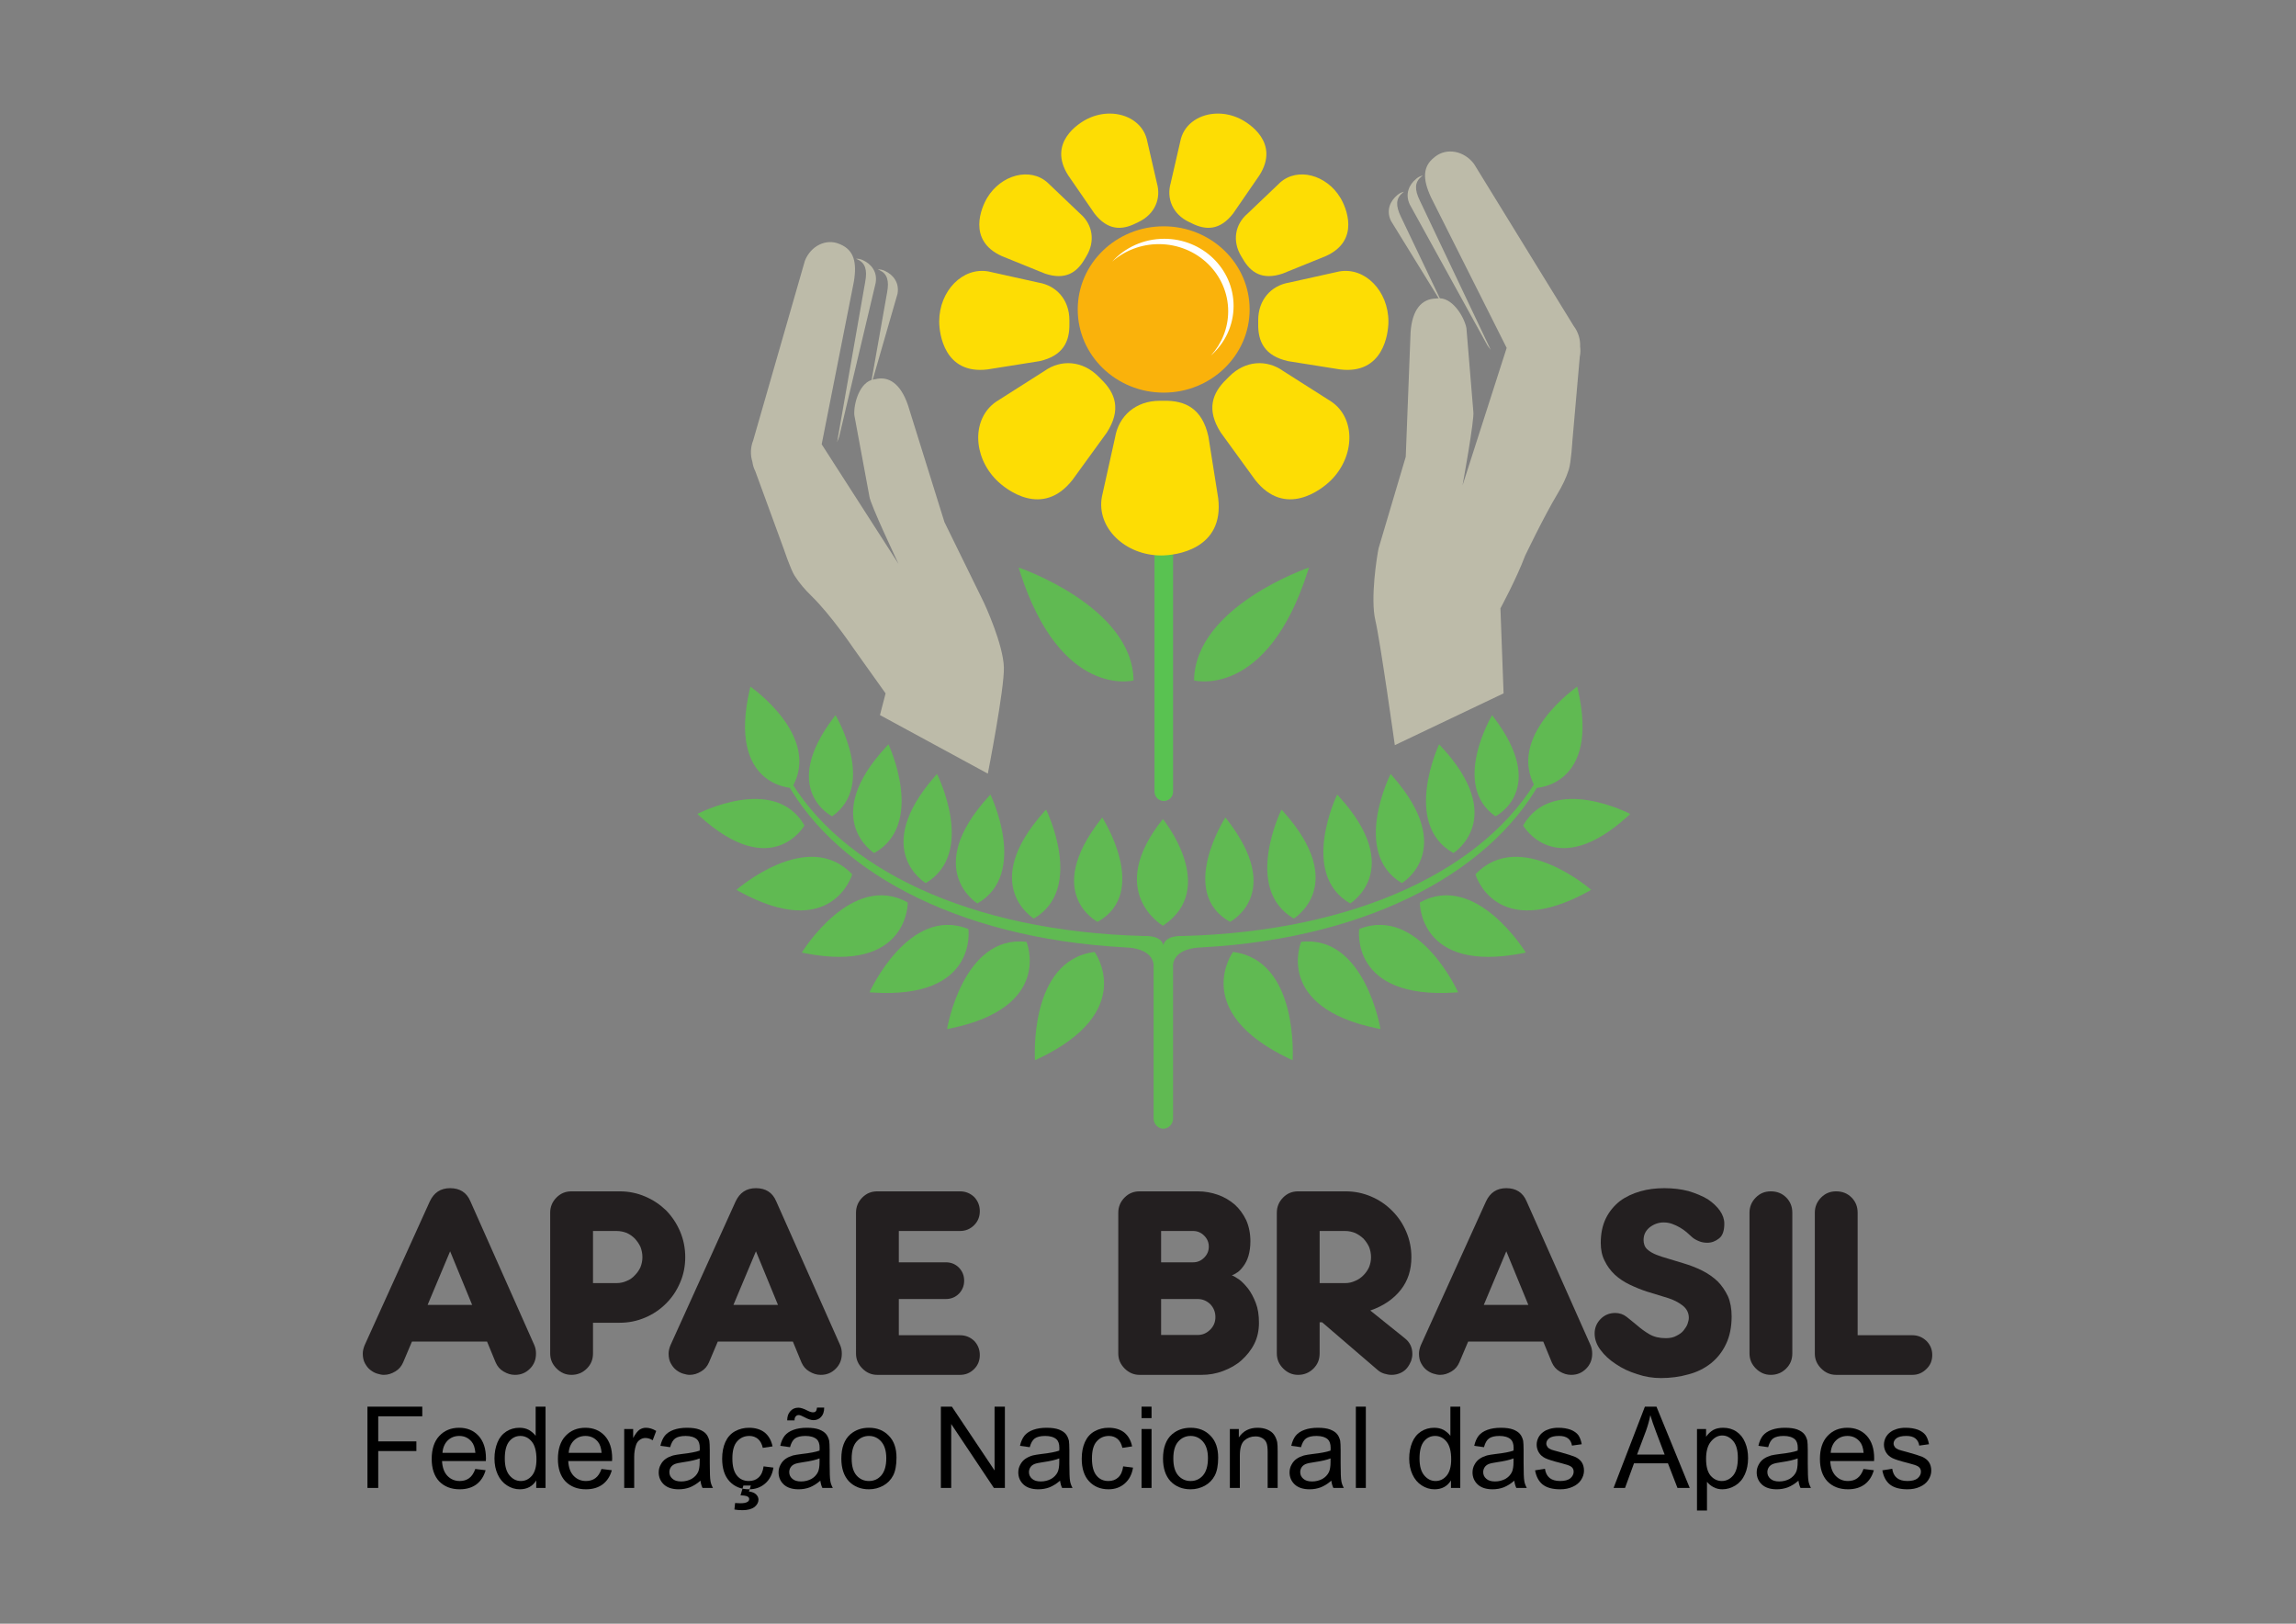<?xml version="1.0" encoding="UTF-8" standalone="no"?>
<!-- Created with Inkscape (http://www.inkscape.org/) -->

<svg
   version="1.1"
   id="svg2"
   width="1122.52"
   height="793.707"
   viewBox="0 0 1122.52 793.707"
   sodipodi:docname="logo-apae-brasil.ai"
   xmlns:inkscape="http://www.inkscape.org/namespaces/inkscape"
   xmlns:sodipodi="http://sodipodi.sourceforge.net/DTD/sodipodi-0.dtd"
   xmlns="http://www.w3.org/2000/svg"
   xmlns:svg="http://www.w3.org/2000/svg">
  <rect x="0" y="0" width="1122.52" height="793.707" fill="#808080" stroke="none"/>
  <defs
     id="defs6">
    <clipPath
       clipPathUnits="userSpaceOnUse"
       id="clipPath16">
      <path
         d="M 0,595.28 H 841.89 V 0 H 0 Z"
         id="path14" />
    </clipPath>
  </defs>
  <sodipodi:namedview
     id="namedview4"
     pagecolor="#ffffff"
     bordercolor="#000000"
     borderopacity="0.25"
     inkscape:showpageshadow="2"
     inkscape:pageopacity="0.0"
     inkscape:pagecheckerboard="0"
     inkscape:deskcolor="#d1d1d1" />
  <g
     id="g8"
     inkscape:groupmode="layer"
     inkscape:label="logo-apae-brasil"
     transform="matrix(1.333,0,0,-1.333,0,793.707)">
    <g
       id="g10">
      <g
         id="g12"
         clip-path="url(#clipPath16)">
        <g
           id="g18"
           transform="translate(368.19,350.79)">
          <path
             d="m 0,0 c -0.273,8.176 -6.634,22.383 -7.922,24.876 l -13.872,28.296 -13.393,42.922 c -2.698,7.856 -7.029,10.716 -11.934,9.496 l -0.435,-0.067 c -5.33,-0.69 -7.587,-8.928 -7.297,-13.074 l 5.524,-29.797 c 0.182,-2.649 10.703,-24.812 10.703,-24.812 l -28.193,43.872 11.79,59.562 c 1.228,7.268 -0.034,11.625 -4.872,13.722 l -0.409,0.169 c -4.843,2.093 -10.502,-0.662 -12.663,-6.141 L -91.951,83.12 c -1.034,-2.625 -1.057,-5.403 -0.288,-7.812 0.162,-1.206 0.511,-2.394 1.082,-3.498 l 10.499,-28.682 c 0,0 2.464,-7.372 3.95,-9.682 1.772,-2.759 3.823,-5.095 6.14,-7.361 7.185,-7 15.41,-19.194 15.41,-19.194 5.242,-7.312 11.775,-16.525 11.775,-16.525 l -2.065,-7.954 39.563,-21.47 c 0,0 6.166,31.446 5.885,39.058"
             style="fill:#bdbba9;fill-opacity:1;fill-rule:evenodd;stroke:none"
             id="path20" />
        </g>
        <g
           id="g22"
           transform="translate(329.18,487.687)">
          <path
             d="M 0,0 C 0.762,4.224 -1.735,7.064 -4.582,8.372 L -4.816,8.485 C -5.603,8.843 -6.438,8.983 -7.244,8.937 -7.11,8.884 -6.969,8.843 -6.833,8.77 L -6.587,8.663 C -3.746,7.355 -3.035,4.788 -3.81,0.557 l -6.003,-33.918 0.724,1.898 z"
             style="fill:#bdbba9;fill-opacity:1;fill-rule:evenodd;stroke:none"
             id="path24" />
        </g>
        <g
           id="g26"
           transform="translate(321.147,491.598)">
          <path
             d="M 0,0 C 0.775,4.225 -1.73,7.079 -4.576,8.379 L -4.81,8.488 c -0.791,0.369 -1.617,0.501 -2.437,0.451 0.145,-0.052 0.283,-0.102 0.422,-0.167 l 0.244,-0.107 c 2.837,-1.31 3.551,-3.876 2.779,-8.101 l -10.324,-58.882 0.733,1.897 z"
             style="fill:#bdbba9;fill-opacity:1;fill-rule:evenodd;stroke:none"
             id="path28" />
        </g>
        <g
           id="g30"
           transform="translate(504.449,367.898)">
          <path
             d="m 0,0 c -1.918,8.077 0.581,23.674 1.174,26.462 l 9.963,33.567 1.764,45.559 c 0.55,8.416 4.081,12.368 9.283,12.47 l 0.448,0.048 c 5.48,0.75 9.928,-6.709 10.754,-10.841 L 35.919,76.623 C 36.436,74 31.959,49.511 31.959,49.511 l 16.192,50.437 -27.713,55.137 c -3.179,6.788 -3.093,11.39 1.144,14.721 l 0.353,0.285 c 4.25,3.331 10.607,2.144 14.223,-2.65 l 36.555,-59.422 c 1.733,-2.293 2.504,-5.004 2.379,-7.563 0.168,-1.229 0.142,-2.481 -0.124,-3.719 l -2.71,-30.88 c 0,0 -0.463,-7.862 -1.315,-10.514 C 69.938,52.169 68.515,49.339 66.83,46.509 61.583,37.745 54.905,23.706 54.905,23.706 51.664,15.132 45.864,4.446 45.864,4.446 L 47.017,-26.727 7.127,-45.723 C 7.127,-45.723 1.775,-7.525 0,0"
             style="fill:#bdbba9;fill-opacity:1;fill-rule:evenodd;stroke:none"
             id="path32" />
        </g>
        <g
           id="g34"
           transform="translate(510.163,514.431)">
          <path
             d="M 0,0 C -1.901,3.932 -0.176,7.389 2.292,9.424 L 2.494,9.588 C 3.169,10.154 3.971,10.514 4.791,10.68 4.665,10.59 4.536,10.514 4.417,10.408 L 4.219,10.238 C 1.748,8.205 1.724,5.497 3.622,1.566 l 15.091,-31.594 -1.236,1.666 z"
             style="fill:#bdbba9;fill-opacity:1;fill-rule:evenodd;stroke:none"
             id="path36" />
        </g>
        <g
           id="g38"
           transform="translate(517.082,520.404)">
          <path
             d="M 0,0 C -1.901,3.93 -0.174,7.377 2.282,9.413 L 2.495,9.587 C 3.18,10.155 3.971,10.501 4.787,10.673 4.672,10.585 4.542,10.501 4.422,10.401 L 4.221,10.23 C 1.739,8.191 1.716,5.486 3.624,1.563 l 26.074,-54.879 -1.225,1.664 z"
             style="fill:#bdbba9;fill-opacity:1;fill-rule:evenodd;stroke:none"
             id="path40" />
        </g>
        <g
           id="g42"
           transform="translate(430.252,305.109)">
          <path
             d="m 0,0 c 0,-1.879 -1.515,-3.406 -3.401,-3.406 -1.885,0 -3.415,1.527 -3.415,3.406 v 125.922 c 0,1.887 1.53,3.419 3.415,3.419 1.886,0 3.401,-1.532 3.401,-3.419 z"
             style="fill:#59c251;fill-opacity:1;fill-rule:evenodd;stroke:none"
             id="path44" />
        </g>
        <g
           id="g46"
           transform="translate(415.754,345.906)">
          <path
             d="m 0,0 c 0,0 -26.725,-6.95 -41.73,40.058 -0.139,0.443 -0.28,0.891 -0.414,1.343 0,0 41.77,-14.171 42.144,-41.401"
             style="fill:#60ba52;fill-opacity:1;fill-rule:evenodd;stroke:none"
             id="path48" />
        </g>
        <g
           id="g50"
           transform="translate(437.939,345.906)">
          <path
             d="m 0,0 c 0,0 26.723,-6.95 41.717,40.058 0.148,0.443 0.286,0.891 0.426,1.343 C 42.143,41.401 0.372,27.23 0,0"
             style="fill:#60ba52;fill-opacity:1;fill-rule:evenodd;stroke:none"
             id="path52" />
        </g>
        <g
           id="g54"
           transform="translate(458.325,481.947)">
          <path
             d="m 0,0 c 0,-16.845 -14.119,-30.499 -31.525,-30.499 -17.413,0 -31.522,13.654 -31.522,30.499 0,16.851 14.109,30.496 31.522,30.496 C -14.119,30.496 0,16.851 0,0"
             style="fill:#fab20b;fill-opacity:1;fill-rule:evenodd;stroke:none"
             id="path56" />
        </g>
        <g
           id="g58"
           transform="translate(427.012,507.868)">
          <path
             d="m 0,0 c -7.611,0 -14.451,-3.24 -19.103,-8.378 4.511,3.982 10.527,6.416 17.113,6.416 14.048,0 25.439,-11.017 25.439,-24.611 0,-6.223 -2.398,-11.904 -6.326,-16.237 5.102,4.504 8.305,10.987 8.305,18.192 C 25.428,-11.017 14.045,0 0,0"
             style="fill:#ffffff;fill-opacity:1;fill-rule:evenodd;stroke:none"
             id="path60" />
        </g>
        <g
           id="g62"
           transform="translate(446.793,412.759)">
          <path
             d="m 0,0 c 2.268,-18.761 -15.495,-21.021 -20.888,-21.021 -13.236,0 -23.843,10.195 -21.765,21.52 l 4.844,21.794 c 1.326,7.865 7.574,13.405 16.349,13.405 h 1.57 c 7.787,0.146 14.031,-2.798 16.301,-13.107 z"
             style="fill:#fddd04;fill-opacity:1;fill-rule:evenodd;stroke:none"
             id="path64" />
        </g>
        <g
           id="g66"
           transform="translate(393.346,419.438)">
          <path
             d="m 0,0 c -10.962,-13.972 -24.268,-3.671 -27.845,-0.087 -8.797,8.799 -9.069,22.624 -0.172,28.755 l 17.701,11.262 c 6.098,4.341 13.949,3.867 19.784,-1.962 l 1.03,-1.034 c 5.28,-5.086 7.465,-11.182 2.12,-19.544 z"
             style="fill:#fddd04;fill-opacity:1;fill-rule:evenodd;stroke:none"
             id="path68" />
        </g>
        <g
           id="g70"
           transform="translate(362.16,459.953)">
          <path
             d="m 0,0 c -15.789,-1.907 -17.69,13.058 -17.69,17.589 0,11.149 8.582,20.084 18.109,18.327 L 18.78,31.838 C 25.396,30.726 30.06,25.453 30.06,18.062 V 16.751 C 30.189,10.19 27.703,4.937 19.026,3.025 Z"
             style="fill:#fddd04;fill-opacity:1;fill-rule:evenodd;stroke:none"
             id="path72" />
        </g>
        <g
           id="g74"
           transform="translate(367.449,501.511)">
          <path
             d="m 0,0 c -12.833,5.761 -7.442,17.964 -5.374,21.395 5.094,8.438 15.669,11.28 22.082,5.604 L 28.751,15.527 c 4.499,-3.869 5.625,-9.981 2.248,-15.583 l -0.595,-0.993 c -2.906,-5.018 -7.182,-7.87 -14.626,-5.348 z"
             style="fill:#fddd04;fill-opacity:1;fill-rule:evenodd;stroke:none"
             id="path76" />
        </g>
        <g
           id="g78"
           transform="translate(391.768,531.146)">
          <path
             d="m 0,0 c -7.542,11.875 3.678,19.096 7.302,20.81 2.613,1.247 5.356,1.83 7.983,1.823 h 0.103 c 6.274,-0.054 11.867,-3.484 13.426,-9.289 l 3.734,-16.21 c 1.629,-5.703 -0.788,-11.432 -6.693,-14.243 l -1.049,-0.5 c -5.182,-2.599 -10.322,-2.62 -15.153,3.585 z"
             style="fill:#fddd04;fill-opacity:1;fill-rule:evenodd;stroke:none"
             id="path80" />
        </g>
        <g
           id="g82"
           transform="translate(460.351,419.438)">
          <path
             d="m 0,0 c 10.952,-13.972 24.262,-3.671 27.845,-0.087 8.786,8.799 9.066,22.624 0.169,28.755 L 10.301,39.93 C 4.205,44.271 -3.64,43.797 -9.466,37.968 L -10.5,36.934 c -5.284,-5.086 -7.467,-11.182 -2.122,-19.544 z"
             style="fill:#fddd04;fill-opacity:1;fill-rule:evenodd;stroke:none"
             id="path84" />
        </g>
        <g
           id="g86"
           transform="translate(491.534,459.953)">
          <path
             d="m 0,0 c 15.789,-1.907 17.695,13.058 17.695,17.589 0,11.149 -8.596,20.084 -18.118,18.327 l -18.359,-4.078 c -6.61,-1.112 -11.28,-6.385 -11.28,-13.776 V 16.751 C -30.185,10.19 -27.706,4.937 -19.026,3.025 Z"
             style="fill:#fddd04;fill-opacity:1;fill-rule:evenodd;stroke:none"
             id="path88" />
        </g>
        <g
           id="g90"
           transform="translate(486.248,501.511)">
          <path
             d="m 0,0 c 12.823,5.761 7.431,17.964 5.358,21.395 -5.083,8.438 -15.664,11.28 -22.069,5.604 L -28.744,15.527 c -4.51,-3.869 -5.641,-9.981 -2.261,-15.583 l 0.604,-0.993 c 2.892,-5.018 7.175,-7.87 14.613,-5.348 z"
             style="fill:#fddd04;fill-opacity:1;fill-rule:evenodd;stroke:none"
             id="path92" />
        </g>
        <g
           id="g94"
           transform="translate(461.919,531.146)">
          <path
             d="m 0,0 c 7.542,11.875 -3.678,19.096 -7.295,20.81 -2.612,1.247 -5.354,1.83 -7.981,1.823 h -0.104 c -6.274,-0.054 -11.871,-3.484 -13.435,-9.289 l -3.732,-16.21 c -1.63,-5.703 0.788,-11.432 6.695,-14.243 l 1.044,-0.5 c 5.192,-2.599 10.322,-2.62 15.155,3.585 z"
             style="fill:#fddd04;fill-opacity:1;fill-rule:evenodd;stroke:none"
             id="path96" />
        </g>
        <g
           id="g98"
           transform="translate(426.534,255.952)">
          <path
             d="M 0,0 C 0,0 -21.467,12.366 -0.023,39.132 -0.023,39.132 20.681,13.746 0,0"
             style="fill:#60ba52;fill-opacity:1;fill-rule:evenodd;stroke:none"
             id="path100" />
        </g>
        <g
           id="g102"
           transform="translate(290.421,306.481)">
          <path
             d="m 0,0 c 0,0 -23.638,0.572 -15.442,36.108 0.082,0.342 0.159,0.686 0.247,1.037 0,0 26.376,-18.231 15.195,-37.145"
             style="fill:#60ba52;fill-opacity:1;fill-rule:evenodd;stroke:none"
             id="path104" />
        </g>
        <g
           id="g106"
           transform="translate(295.055,292.724)">
          <path
             d="m 0,0 c 0,0 -11.824,-20.853 -38.539,3.514 -0.254,0.238 -0.496,0.467 -0.757,0.708 0,0 28.35,14.829 39.296,-4.222"
             style="fill:#60ba52;fill-opacity:1;fill-rule:evenodd;stroke:none"
             id="path108" />
        </g>
        <g
           id="g110"
           transform="translate(312.561,274.789)">
          <path
             d="m 0,0 c 0,0 -7.286,-25.02 -41.498,-6.222 -0.328,0.186 -0.641,0.362 -0.974,0.55 0,0 26.203,22.953 42.472,5.672"
             style="fill:#60ba52;fill-opacity:1;fill-rule:evenodd;stroke:none"
             id="path112" />
        </g>
        <g
           id="g114"
           transform="translate(332.936,264.474)">
          <path
             d="m 0,0 c 0,0 0.385,-26.091 -37.77,-18.583 -0.361,0.088 -0.728,0.16 -1.088,0.231 0,0 18.258,29.883 38.858,18.352"
             style="fill:#60ba52;fill-opacity:1;fill-rule:evenodd;stroke:none"
             id="path116" />
        </g>
        <g
           id="g118"
           transform="translate(339.539,271.581)">
          <path
             d="m 0,0 c 0,0 -20.464,12.031 3.434,39.244 0.234,0.261 0.462,0.519 0.694,0.787 C 4.128,40.031 18.707,11.156 0,0"
             style="fill:#60ba52;fill-opacity:1;fill-rule:evenodd;stroke:none"
             id="path120" />
        </g>
        <g
           id="g122"
           transform="translate(355.176,254.737)">
          <path
             d="m 0,0 c 0,0 3.628,-25.832 -35.162,-23.275 -0.368,0.029 -0.738,0.05 -1.106,0.083 0,0 14.411,31.984 36.268,23.192"
             style="fill:#60ba52;fill-opacity:1;fill-rule:evenodd;stroke:none"
             id="path124" />
        </g>
        <g
           id="g126"
           transform="translate(358.481,264.129)">
          <path
             d="m 0,0 c 0,0 -20.265,12.367 4.078,39.173 0.224,0.261 0.456,0.52 0.696,0.769 0,0 14.12,-29.113 -4.774,-39.942"
             style="fill:#60ba52;fill-opacity:1;fill-rule:evenodd;stroke:none"
             id="path128" />
        </g>
        <g
           id="g130"
           transform="translate(376.482,250.041)">
          <path
             d="m 0,0 c 0,0 10.068,-23.985 -28.034,-31.774 -0.362,-0.077 -0.724,-0.148 -1.102,-0.211 0,0 5.782,34.708 29.136,31.985"
             style="fill:#60ba52;fill-opacity:1;fill-rule:evenodd;stroke:none"
             id="path132" />
        </g>
        <g
           id="g134"
           transform="translate(379.178,258.589)">
          <path
             d="m 0,0 c 0,0 -20.348,12.23 3.804,39.207 0.233,0.268 0.463,0.511 0.697,0.749 C 4.501,39.956 18.819,10.964 0,0"
             style="fill:#60ba52;fill-opacity:1;fill-rule:evenodd;stroke:none"
             id="path136" />
        </g>
        <g
           id="g138"
           transform="translate(402.567,257.376)">
          <path
             d="m 0,0 c 0,0 -20.135,10.257 1.088,37.499 0.201,0.26 0.391,0.538 0.608,0.781 C 1.696,38.28 19.364,10.836 0,0"
             style="fill:#60ba52;fill-opacity:1;fill-rule:evenodd;stroke:none"
             id="path140" />
        </g>
        <g
           id="g142"
           transform="translate(401.462,246.34)">
          <path
             d="m 0,0 c 0,0 15.993,-21.831 -20.804,-39.225 -0.352,-0.166 -0.695,-0.334 -1.059,-0.486 0,0 -2.483,36.646 21.863,39.711"
             style="fill:#60ba52;fill-opacity:1;fill-rule:evenodd;stroke:none"
             id="path144" />
        </g>
        <g
           id="g146"
           transform="translate(305.197,296.081)">
          <path
             d="m 0,0 c 0,0 -19.597,9.704 0.654,36.337 0.193,0.24 0.383,0.499 0.588,0.749 C 1.242,37.086 16.508,11.502 0,0"
             style="fill:#60ba52;fill-opacity:1;fill-rule:evenodd;stroke:none"
             id="path148" />
        </g>
        <g
           id="g150"
           transform="translate(320.617,282.603)">
          <path
             d="m 0,0 c 0,0 -20.128,12.636 4.545,39.125 0.229,0.246 0.47,0.501 0.702,0.752 C 5.247,39.877 19.015,10.598 0,0"
             style="fill:#60ba52;fill-opacity:1;fill-rule:evenodd;stroke:none"
             id="path152" />
        </g>
        <g
           id="g154"
           transform="translate(563.27,306.481)">
          <path
             d="m 0,0 c 0,0 23.622,0.572 15.441,36.108 -0.083,0.342 -0.17,0.686 -0.25,1.037 C 15.191,37.145 -11.19,18.914 0,0"
             style="fill:#60ba52;fill-opacity:1;fill-rule:evenodd;stroke:none"
             id="path156" />
        </g>
        <g
           id="g158"
           transform="translate(558.635,292.724)">
          <path
             d="m 0,0 c 0,0 11.831,-20.853 38.53,3.514 0.253,0.238 0.511,0.467 0.763,0.708 C 39.293,4.222 10.942,19.051 0,0"
             style="fill:#60ba52;fill-opacity:1;fill-rule:evenodd;stroke:none"
             id="path160" />
        </g>
        <g
           id="g162"
           transform="translate(541.137,274.789)">
          <path
             d="m 0,0 c 0,0 7.286,-25.02 41.493,-6.222 0.318,0.186 0.64,0.362 0.973,0.55 0,0 -26.205,22.953 -42.466,5.672"
             style="fill:#60ba52;fill-opacity:1;fill-rule:evenodd;stroke:none"
             id="path164" />
        </g>
        <g
           id="g166"
           transform="translate(520.761,264.474)">
          <path
             d="m 0,0 c 0,0 -0.405,-26.091 37.76,-18.583 0.359,0.088 0.735,0.16 1.093,0.231 0,0 -18.257,29.883 -38.853,18.352"
             style="fill:#60ba52;fill-opacity:1;fill-rule:evenodd;stroke:none"
             id="path168" />
        </g>
        <g
           id="g170"
           transform="translate(514.151,271.581)">
          <path
             d="m 0,0 c 0,0 20.471,12.031 -3.426,39.244 -0.241,0.261 -0.464,0.519 -0.698,0.787 0,0 -14.583,-28.875 4.124,-40.031"
             style="fill:#60ba52;fill-opacity:1;fill-rule:evenodd;stroke:none"
             id="path172" />
        </g>
        <g
           id="g174"
           transform="translate(498.51,254.737)">
          <path
             d="m 0,0 c 0,0 -3.62,-25.832 35.169,-23.275 0.363,0.029 0.73,0.05 1.109,0.083 0,0 -14.415,31.984 -36.278,23.192"
             style="fill:#60ba52;fill-opacity:1;fill-rule:evenodd;stroke:none"
             id="path176" />
        </g>
        <g
           id="g178"
           transform="translate(495.213,264.129)">
          <path
             d="m 0,0 c 0,0 20.271,12.367 -4.076,39.173 -0.234,0.261 -0.467,0.52 -0.706,0.769 0,0 -14.107,-29.113 4.782,-39.942"
             style="fill:#60ba52;fill-opacity:1;fill-rule:evenodd;stroke:none"
             id="path180" />
        </g>
        <g
           id="g182"
           transform="translate(477.215,250.041)">
          <path
             d="m 0,0 c 0,0 -10.083,-23.985 28.023,-31.774 0.364,-0.077 0.735,-0.148 1.089,-0.211 0,0 -5.758,34.708 -29.112,31.985"
             style="fill:#60ba52;fill-opacity:1;fill-rule:evenodd;stroke:none"
             id="path184" />
        </g>
        <g
           id="g186"
           transform="translate(474.513,258.589)">
          <path
             d="m 0,0 c 0,0 20.345,12.23 -3.808,39.207 -0.233,0.268 -0.463,0.511 -0.701,0.749 0,0 -14.309,-28.992 4.509,-39.956"
             style="fill:#60ba52;fill-opacity:1;fill-rule:evenodd;stroke:none"
             id="path188" />
        </g>
        <g
           id="g190"
           transform="translate(451.125,257.376)">
          <path
             d="m 0,0 c 0,0 20.134,10.257 -1.082,37.499 -0.207,0.26 -0.403,0.538 -0.623,0.781 0,0 -17.66,-27.444 1.705,-38.28"
             style="fill:#60ba52;fill-opacity:1;fill-rule:evenodd;stroke:none"
             id="path192" />
        </g>
        <g
           id="g194"
           transform="translate(452.23,246.34)">
          <path
             d="m 0,0 c 0,0 -15.991,-21.831 20.809,-39.225 0.338,-0.166 0.694,-0.334 1.048,-0.486 0,0 2.482,36.646 -21.857,39.711"
             style="fill:#60ba52;fill-opacity:1;fill-rule:evenodd;stroke:none"
             id="path196" />
        </g>
        <g
           id="g198"
           transform="translate(548.485,296.081)">
          <path
             d="m 0,0 c 0,0 19.604,9.704 -0.653,36.337 -0.179,0.24 -0.378,0.499 -0.583,0.749 0,0 -15.255,-25.584 1.236,-37.086"
             style="fill:#60ba52;fill-opacity:1;fill-rule:evenodd;stroke:none"
             id="path200" />
        </g>
        <g
           id="g202"
           transform="translate(533.076,282.603)">
          <path
             d="m 0,0 c 0,0 20.122,12.636 -4.554,39.125 -0.227,0.246 -0.46,0.501 -0.7,0.752 0,0 -13.764,-29.279 5.254,-39.877"
             style="fill:#60ba52;fill-opacity:1;fill-rule:evenodd;stroke:none"
             id="path204" />
        </g>
        <g
           id="g206"
           transform="translate(564.679,311.241)">
          <path
             d="m 0,0 c -19.342,-34.415 -67.011,-57.42 -131.108,-59.059 h -0.102 c 0,0 -5.844,0.404 -6.791,-3.316 -0.949,3.72 -6.797,3.316 -6.797,3.316 h -0.097 c -64.098,1.639 -111.764,24.644 -131.112,59.059 -5.752,10.227 -6.869,10.659 -1.927,0.688 17.224,-34.811 62.948,-60.526 125.894,-63.915 l -0.012,-0.012 h 0.175 c 0.479,-0.039 0.938,-0.061 1.422,-0.082 2.767,-0.25 8.204,-1.372 8.876,-6.089 v -56.536 c 0,-2.038 1.587,-3.687 3.56,-3.781 h 0.018 0.006 0.005 c 1.984,0.094 3.563,1.743 3.563,3.781 v 56.536 c 0.667,4.717 6.113,5.839 8.882,6.089 0.464,0.021 0.941,0.043 1.423,0.082 h 0.165 l -0.01,0.012 C -61.021,-59.838 -15.303,-34.123 1.938,0.688 6.868,10.659 5.751,10.227 0,0"
             style="fill:#60ba52;fill-opacity:1;fill-rule:evenodd;stroke:none"
             id="path208" />
        </g>
        <g
           id="g210"
           transform="translate(134.771,49.791)">
          <path
             d="M 0,0 V 29.807 H 20.106 V 26.269 H 3.954 v -9.2 H 17.942 V 13.53 H 3.954 L 3.954,0 Z"
             style="fill:#000000;fill-opacity:1;fill-rule:evenodd;stroke:none"
             id="path212" />
        </g>
        <g
           id="g214"
           transform="translate(162.288,62.655)">
          <path
             d="M 0,0 H 12.073 C 11.907,1.833 11.448,3.206 10.699,4.08 9.534,5.496 7.993,6.203 6.162,6.203 4.497,6.203 3.081,5.662 1.916,4.539 0.791,3.414 0.125,1.874 0,0 m 12.032,-5.911 3.787,-0.458 c -0.624,-2.206 -1.706,-3.913 -3.329,-5.162 -1.624,-1.208 -3.664,-1.832 -6.162,-1.832 -3.164,0 -5.662,0.999 -7.535,2.914 -1.831,1.957 -2.747,4.705 -2.747,8.201 0,3.622 0.916,6.453 2.789,8.451 1.873,1.998 4.287,2.998 7.285,2.998 2.873,0 5.245,-0.958 7.077,-2.914 1.832,-1.998 2.747,-4.746 2.747,-8.326 0,-0.209 0,-0.542 -0.041,-0.957 H -0.166 c 0.125,-2.374 0.791,-4.205 1.999,-5.454 1.206,-1.249 2.705,-1.874 4.495,-1.874 1.333,0 2.498,0.333 3.456,1.041 0.957,0.708 1.706,1.832 2.248,3.372"
             style="fill:#000000;fill-opacity:1;fill-rule:evenodd;stroke:none"
             id="path216" />
        </g>
        <g
           id="g218"
           transform="translate(185.143,60.574)">
          <path
             d="m 0,0 c 0,-2.789 0.583,-4.829 1.749,-6.202 1.166,-1.374 2.539,-2.041 4.12,-2.041 1.583,0 2.956,0.625 4.081,1.958 1.082,1.29 1.665,3.288 1.665,5.994 0,2.956 -0.583,5.12 -1.707,6.494 C 8.784,7.577 7.369,8.285 5.703,8.285 4.08,8.285 2.706,7.618 1.624,6.287 0.542,4.955 0,2.872 0,0 m 11.531,-10.782 v 2.747 c -1.331,-2.164 -3.371,-3.247 -6.035,-3.247 -1.708,0 -3.29,0.5 -4.747,1.458 -1.415,0.916 -2.54,2.248 -3.329,3.954 -0.792,1.707 -1.208,3.664 -1.208,5.87 0,2.165 0.374,4.122 1.083,5.87 0.707,1.748 1.789,3.081 3.247,4.038 1.414,0.916 3.038,1.374 4.829,1.374 1.29,0 2.456,-0.25 3.454,-0.791 1,-0.583 1.832,-1.29 2.498,-2.164 v 10.698 h 3.622 v -29.807 z"
             style="fill:#000000;fill-opacity:1;fill-rule:evenodd;stroke:none"
             id="path220" />
        </g>
        <g
           id="g222"
           transform="translate(208.581,62.655)">
          <path
             d="M 0,0 H 12.072 C 11.905,1.833 11.448,3.206 10.699,4.08 9.533,5.496 7.993,6.203 6.161,6.203 4.495,6.203 3.081,5.662 1.914,4.539 0.791,3.414 0.125,1.874 0,0 m 12.03,-5.911 3.789,-0.458 c -0.624,-2.206 -1.706,-3.913 -3.33,-5.162 -1.623,-1.208 -3.663,-1.832 -6.162,-1.832 -3.163,0 -5.661,0.999 -7.535,2.914 -1.831,1.957 -2.747,4.705 -2.747,8.201 0,3.622 0.916,6.453 2.789,8.451 1.874,1.998 4.288,2.998 7.286,2.998 2.872,0 5.245,-0.958 7.076,-2.914 1.832,-1.998 2.748,-4.746 2.748,-8.326 0,-0.209 0,-0.542 -0.042,-0.957 H -0.166 c 0.125,-2.374 0.791,-4.205 1.997,-5.454 1.208,-1.249 2.706,-1.874 4.496,-1.874 1.333,0 2.499,0.333 3.456,1.041 0.958,0.708 1.707,1.832 2.247,3.372"
             style="fill:#000000;fill-opacity:1;fill-rule:evenodd;stroke:none"
             id="path224" />
        </g>
        <g
           id="g226"
           transform="translate(228.937,49.791)">
          <path
             d="m 0,0 v 21.606 h 3.289 v -3.289 c 0.833,1.541 1.623,2.54 2.332,3.039 0.707,0.458 1.498,0.708 2.331,0.708 1.249,0 2.497,-0.375 3.788,-1.166 l -1.291,-3.413 c -0.874,0.541 -1.748,0.832 -2.664,0.832 -0.79,0 -1.498,-0.25 -2.164,-0.748 C 4.996,17.11 4.538,16.444 4.289,15.57 3.872,14.279 3.664,12.864 3.664,11.324 V 0 Z"
             style="fill:#000000;fill-opacity:1;fill-rule:evenodd;stroke:none"
             id="path228" />
        </g>
        <g
           id="g230"
           transform="translate(256.621,60.616)">
          <path
             d="m 0,0 c -1.333,-0.542 -3.331,-0.999 -5.953,-1.374 -1.54,-0.207 -2.581,-0.457 -3.206,-0.707 -0.625,-0.292 -1.123,-0.667 -1.457,-1.208 -0.333,-0.541 -0.5,-1.082 -0.5,-1.748 0,-0.957 0.375,-1.79 1.124,-2.415 0.708,-0.666 1.791,-0.999 3.206,-0.999 1.415,0 2.664,0.333 3.789,0.916 1.081,0.625 1.914,1.498 2.414,2.539 C -0.208,-4.163 0,-2.956 0,-1.332 Z m 0.291,-8.16 c -1.332,-1.165 -2.664,-1.956 -3.913,-2.456 -1.249,-0.458 -2.581,-0.708 -4.038,-0.708 -2.374,0 -4.163,0.583 -5.453,1.749 -1.25,1.166 -1.916,2.665 -1.916,4.454 0,1.041 0.25,1.999 0.75,2.873 0.457,0.874 1.082,1.581 1.873,2.123 0.791,0.541 1.665,0.916 2.622,1.207 0.708,0.167 1.791,0.375 3.247,0.542 2.956,0.332 5.163,0.749 6.537,1.248 0,0.5 0.041,0.833 0.041,0.958 0,1.499 -0.374,2.54 -1.041,3.163 -0.958,0.833 -2.331,1.25 -4.162,1.25 -1.749,0 -2.998,-0.333 -3.831,-0.917 -0.832,-0.623 -1.414,-1.665 -1.831,-3.204 l -3.58,0.5 c 0.333,1.498 0.874,2.746 1.623,3.704 0.749,0.916 1.832,1.665 3.247,2.164 1.374,0.5 3.04,0.75 4.871,0.75 1.873,0 3.33,-0.208 4.497,-0.625 C 0.998,10.157 1.831,9.617 2.373,8.951 2.914,8.326 3.288,7.493 3.538,6.495 3.621,5.87 3.704,4.745 3.704,3.122 V -1.79 c 0,-3.372 0.084,-5.537 0.25,-6.453 0.125,-0.873 0.459,-1.748 0.916,-2.581 H 1.04 c -0.374,0.749 -0.624,1.666 -0.749,2.664"
             style="fill:#000000;fill-opacity:1;fill-rule:evenodd;stroke:none"
             id="path232" />
        </g>
        <g
           id="g234"
           transform="translate(271.608,47.086)">
          <path
             d="M 0,0 1.041,3.581 H 3.788 L 3.081,1.416 C 4.246,1.249 5.12,0.917 5.703,0.333 6.287,-0.25 6.578,-0.873 6.578,-1.582 c 0,-0.998 -0.5,-1.914 -1.458,-2.705 -0.998,-0.75 -2.455,-1.167 -4.412,-1.167 -1.124,0 -2.081,0.084 -2.956,0.25 l 0.25,2.374 c 0.875,-0.042 1.498,-0.084 1.915,-0.084 1.249,0 2.164,0.167 2.664,0.541 0.416,0.25 0.583,0.584 0.583,1 0,0.25 -0.042,0.458 -0.208,0.625 C 2.79,-0.541 2.498,-0.375 2.081,-0.25 1.665,-0.125 0.958,-0.041 0,0 m 8.451,10.616 3.621,-0.457 C 11.657,7.661 10.657,5.745 9.034,4.33 7.41,2.914 5.454,2.206 3.081,2.206 c -2.956,0 -5.329,1 -7.119,2.915 -1.79,1.915 -2.706,4.704 -2.706,8.284 0,2.332 0.374,4.372 1.166,6.12 0.791,1.748 1.956,3.081 3.538,3.954 1.582,0.875 3.289,1.291 5.121,1.291 2.373,0 4.287,-0.583 5.787,-1.748 1.456,-1.207 2.414,-2.872 2.872,-5.08 l -3.58,-0.54 c -0.334,1.457 -0.916,2.539 -1.79,3.288 -0.875,0.708 -1.916,1.083 -3.123,1.083 -1.831,0 -3.33,-0.666 -4.496,-1.998 -1.165,-1.291 -1.748,-3.372 -1.748,-6.245 0,-2.914 0.583,-4.996 1.706,-6.327 1.083,-1.333 2.54,-1.957 4.33,-1.957 1.457,0 2.623,0.416 3.58,1.291 0.999,0.916 1.582,2.247 1.832,4.079"
             style="fill:#000000;fill-opacity:1;fill-rule:evenodd;stroke:none"
             id="path236" />
        </g>
        <g
           id="g238"
           transform="translate(288.718,74.562)">
          <path
             d="m 0,0 c 0,1.415 0.374,2.54 1.165,3.372 0.75,0.875 1.748,1.29 2.956,1.29 0.833,0 1.998,-0.374 3.414,-1.123 0.832,-0.417 1.457,-0.583 1.915,-0.583 0.458,0 0.791,0.083 0.999,0.333 0.249,0.25 0.415,0.707 0.499,1.415 h 2.624 c 0,-1.54 -0.417,-2.706 -1.167,-3.455 C 11.698,0.458 10.739,0.084 9.616,0.084 8.742,0.084 7.618,0.458 6.244,1.207 5.329,1.706 4.662,1.956 4.246,1.956 3.788,1.956 3.413,1.79 3.122,1.457 2.831,1.124 2.665,0.666 2.706,0 Z m 11.864,-13.946 c -1.332,-0.542 -3.331,-0.999 -5.953,-1.374 -1.54,-0.207 -2.581,-0.457 -3.205,-0.707 -0.625,-0.292 -1.124,-0.667 -1.458,-1.208 -0.333,-0.541 -0.499,-1.082 -0.499,-1.748 0,-0.957 0.374,-1.79 1.124,-2.415 0.708,-0.666 1.79,-0.999 3.206,-0.999 1.415,0 2.664,0.333 3.788,0.916 1.083,0.625 1.914,1.498 2.414,2.539 0.375,0.833 0.583,2.04 0.583,3.664 z m 0.291,-8.16 c -1.331,-1.165 -2.664,-1.956 -3.913,-2.456 -1.248,-0.458 -2.581,-0.708 -4.038,-0.708 -2.373,0 -4.163,0.583 -5.453,1.749 -1.249,1.166 -1.915,2.665 -1.915,4.454 0,1.041 0.25,1.999 0.749,2.873 0.458,0.874 1.083,1.581 1.874,2.123 0.791,0.541 1.664,0.916 2.622,1.207 0.709,0.167 1.79,0.375 3.248,0.542 2.954,0.333 5.162,0.749 6.535,1.248 0,0.5 0.042,0.833 0.042,0.958 0,1.499 -0.375,2.54 -1.042,3.163 -0.956,0.833 -2.331,1.25 -4.162,1.25 -1.748,0 -2.998,-0.333 -3.83,-0.917 C 2.04,-7.243 1.457,-8.285 1.04,-9.824 l -3.579,0.5 c 0.332,1.498 0.873,2.746 1.623,3.704 0.75,0.916 1.831,1.665 3.247,2.164 1.373,0.5 3.039,0.75 4.871,0.75 1.873,0 3.33,-0.208 4.496,-0.625 1.165,-0.458 1.997,-0.998 2.539,-1.664 0.541,-0.625 0.916,-1.458 1.166,-2.456 0.083,-0.625 0.167,-1.75 0.167,-3.373 v -4.912 c 0,-3.372 0.083,-5.537 0.249,-6.453 0.125,-0.873 0.458,-1.748 0.916,-2.581 h -3.83 c -0.375,0.75 -0.625,1.666 -0.75,2.664"
             style="fill:#000000;fill-opacity:1;fill-rule:evenodd;stroke:none"
             id="path240" />
        </g>
        <g
           id="g242"
           transform="translate(312.364,60.574)">
          <path
             d="m 0,0 c 0,-2.748 0.582,-4.829 1.79,-6.202 1.207,-1.374 2.748,-2.041 4.538,-2.041 1.832,0 3.33,0.667 4.536,2.041 1.208,1.415 1.833,3.496 1.833,6.327 0,2.665 -0.625,4.704 -1.833,6.078 C 9.658,7.577 8.16,8.285 6.328,8.285 4.538,8.285 2.997,7.577 1.79,6.203 0.582,4.829 0,2.79 0,0 m -3.788,0 c 0,3.997 1.124,6.994 3.33,8.909 1.873,1.582 4.121,2.373 6.786,2.373 2.997,0 5.411,-0.958 7.285,-2.914 1.915,-1.915 2.83,-4.621 2.83,-8.035 0,-2.789 -0.415,-4.995 -1.248,-6.576 -0.833,-1.583 -2.04,-2.831 -3.622,-3.706 -1.623,-0.875 -3.331,-1.333 -5.245,-1.333 -2.999,0 -5.454,1 -7.328,2.915 C -2.831,-6.41 -3.788,-3.621 -3.788,0"
             style="fill:#000000;fill-opacity:1;fill-rule:evenodd;stroke:none"
             id="path244" />
        </g>
        <g
           id="g246"
           transform="translate(345.084,49.791)">
          <path
             d="M 0,0 V 29.807 H 4.038 L 19.691,6.412 v 23.395 h 3.788 L 23.479,0 H 19.441 L 3.788,23.438 V 0 Z"
             style="fill:#000000;fill-opacity:1;fill-rule:evenodd;stroke:none"
             id="path248" />
        </g>
        <g
           id="g250"
           transform="translate(388.504,60.616)">
          <path
             d="m 0,0 c -1.332,-0.542 -3.33,-0.999 -5.953,-1.374 -1.54,-0.207 -2.581,-0.457 -3.206,-0.707 -0.624,-0.292 -1.123,-0.667 -1.456,-1.208 -0.334,-0.541 -0.5,-1.082 -0.5,-1.748 0,-0.957 0.375,-1.79 1.124,-2.415 0.708,-0.666 1.79,-0.999 3.205,-0.999 1.416,0 2.664,0.333 3.789,0.916 1.083,0.625 1.915,1.498 2.414,2.539 C -0.208,-4.163 0,-2.956 0,-1.332 Z m 0.292,-8.16 c -1.333,-1.165 -2.665,-1.956 -3.914,-2.456 -1.248,-0.458 -2.581,-0.708 -4.038,-0.708 -2.373,0 -4.163,0.583 -5.453,1.749 -1.249,1.166 -1.915,2.665 -1.915,4.454 0,1.041 0.249,1.999 0.749,2.873 0.458,0.874 1.083,1.581 1.874,2.123 0.79,0.541 1.665,0.916 2.622,1.207 0.707,0.167 1.79,0.375 3.247,0.542 2.956,0.332 5.162,0.749 6.536,1.248 0,0.5 0.042,0.833 0.042,0.958 0,1.499 -0.375,2.54 -1.042,3.163 -0.956,0.833 -2.33,1.25 -4.162,1.25 -1.748,0 -2.998,-0.333 -3.83,-0.917 -0.832,-0.623 -1.415,-1.665 -1.832,-3.204 l -3.58,0.5 c 0.333,1.498 0.874,2.746 1.624,3.704 0.748,0.916 1.831,1.665 3.247,2.164 1.373,0.5 3.038,0.75 4.871,0.75 1.873,0 3.33,-0.208 4.496,-0.625 C 1,10.157 1.831,9.617 2.373,8.951 2.914,8.326 3.289,7.493 3.538,6.495 3.622,5.87 3.705,4.745 3.705,3.122 L 3.706,-1.79 c 0,-3.372 0.082,-5.537 0.249,-6.453 0.125,-0.873 0.458,-1.748 0.916,-2.581 H 1.04 c -0.373,0.749 -0.623,1.666 -0.748,2.664"
             style="fill:#000000;fill-opacity:1;fill-rule:evenodd;stroke:none"
             id="path252" />
        </g>
        <g
           id="g254"
           transform="translate(411.942,57.701)">
          <path
             d="M 0,0 3.622,-0.457 C 3.206,-2.955 2.206,-4.87 0.583,-6.285 c -1.624,-1.416 -3.58,-2.124 -5.954,-2.124 -2.955,0 -5.328,0.999 -7.118,2.914 -1.79,1.916 -2.706,4.705 -2.706,8.285 0,2.331 0.375,4.371 1.166,6.119 0.791,1.748 1.957,3.081 3.538,3.955 1.582,0.874 3.289,1.29 5.12,1.29 2.374,0 4.288,-0.582 5.787,-1.748 1.457,-1.207 2.415,-2.872 2.873,-5.08 L -0.292,6.787 c -0.333,1.456 -0.916,2.539 -1.789,3.288 -0.875,0.707 -1.916,1.082 -3.123,1.082 -1.831,0 -3.33,-0.666 -4.496,-1.998 -1.166,-1.291 -1.749,-3.372 -1.749,-6.244 0,-2.915 0.583,-4.996 1.708,-6.328 1.082,-1.332 2.539,-1.957 4.329,-1.957 1.457,0 2.622,0.416 3.581,1.291 C -0.833,-3.163 -0.25,-1.831 0,0"
             style="fill:#000000;fill-opacity:1;fill-rule:evenodd;stroke:none"
             id="path256" />
        </g>
        <path
           d="m 418.686,71.398 h 3.663 V 49.792 h -3.663 z m 0,8.201 h 3.663 v -4.204 h -3.663 z"
           style="fill:#000000;fill-opacity:1;fill-rule:evenodd;stroke:none"
           id="path258" />
        <g
           id="g260"
           transform="translate(430.342,60.574)">
          <path
             d="m 0,0 c 0,-2.748 0.583,-4.829 1.79,-6.202 1.208,-1.374 2.747,-2.041 4.538,-2.041 1.832,0 3.33,0.667 4.538,2.041 1.208,1.415 1.831,3.496 1.831,6.327 0,2.665 -0.625,4.704 -1.831,6.078 C 9.658,7.577 8.16,8.285 6.328,8.285 4.537,8.285 2.998,7.577 1.79,6.203 0.583,4.829 0,2.79 0,0 m -3.788,0 c 0,3.997 1.124,6.994 3.33,8.909 1.874,1.582 4.122,2.373 6.786,2.373 2.998,0 5.412,-0.958 7.285,-2.914 1.915,-1.915 2.831,-4.621 2.831,-8.035 0,-2.789 -0.416,-4.995 -1.249,-6.576 -0.832,-1.583 -2.04,-2.831 -3.621,-3.706 -1.624,-0.875 -3.331,-1.333 -5.246,-1.333 -2.997,0 -5.453,1 -7.327,2.915 -1.831,1.957 -2.79,4.746 -2.79,8.367 z"
             style="fill:#000000;fill-opacity:1;fill-rule:evenodd;stroke:none"
             id="path262" />
        </g>
        <g
           id="g264"
           transform="translate(451.074,49.791)">
          <path
             d="m 0,0 v 21.606 h 3.289 v -3.081 c 1.581,2.373 3.871,3.539 6.868,3.539 1.291,0 2.498,-0.208 3.581,-0.666 1.125,-0.5 1.914,-1.082 2.456,-1.873 0.541,-0.75 0.916,-1.665 1.166,-2.706 0.125,-0.666 0.167,-1.831 0.167,-3.539 V 0 h -3.664 v 13.155 c 0,1.458 -0.125,2.581 -0.416,3.331 -0.292,0.749 -0.792,1.331 -1.499,1.748 -0.75,0.458 -1.582,0.666 -2.539,0.666 -1.583,0 -2.914,-0.499 -4.039,-1.456 -1.165,-1 -1.706,-2.873 -1.706,-5.662 L 3.664,0 Z"
             style="fill:#000000;fill-opacity:1;fill-rule:evenodd;stroke:none"
             id="path266" />
        </g>
        <g
           id="g268"
           transform="translate(487.999,60.616)">
          <path
             d="m 0,0 c -1.332,-0.542 -3.33,-0.999 -5.953,-1.374 -1.54,-0.207 -2.581,-0.457 -3.205,-0.707 -0.625,-0.292 -1.124,-0.667 -1.457,-1.208 -0.334,-0.541 -0.5,-1.082 -0.5,-1.748 10e-4,-0.957 0.375,-1.79 1.124,-2.415 0.708,-0.666 1.79,-0.999 3.206,-0.999 1.415,0 2.664,0.333 3.788,0.916 1.083,0.625 1.915,1.498 2.414,2.539 C -0.208,-4.163 0,-2.956 0,-1.332 Z m 0.292,-8.16 c -1.332,-1.165 -2.665,-1.956 -3.913,-2.456 -1.249,-0.458 -2.581,-0.708 -4.039,-0.708 -2.373,0 -4.162,0.583 -5.453,1.749 -1.249,1.166 -1.915,2.665 -1.915,4.454 0,1.041 0.25,1.999 0.75,2.873 0.458,0.874 1.082,1.581 1.873,2.123 0.791,0.541 1.665,0.916 2.622,1.207 0.709,0.167 1.79,0.375 3.248,0.542 2.956,0.332 5.162,0.749 6.535,1.248 0,0.5 0.042,0.833 0.042,0.958 0,1.499 -0.375,2.54 -1.04,3.163 -0.958,0.833 -2.332,1.25 -4.164,1.25 -1.748,0 -2.998,-0.333 -3.83,-0.917 -0.832,-0.623 -1.415,-1.665 -1.832,-3.204 l -3.579,0.5 c 0.333,1.498 0.873,2.746 1.623,3.704 0.75,0.916 1.831,1.665 3.247,2.164 1.373,0.5 3.04,0.75 4.871,0.75 1.873,0 3.33,-0.208 4.496,-0.625 C 1,10.157 1.831,9.617 2.373,8.951 2.915,8.326 3.289,7.493 3.539,6.495 3.622,5.87 3.706,4.745 3.706,3.122 V -1.79 c 0,-3.372 0.083,-5.537 0.249,-6.453 0.125,-0.873 0.459,-1.748 0.916,-2.581 h -3.83 c -0.374,0.749 -0.624,1.666 -0.749,2.664"
             style="fill:#000000;fill-opacity:1;fill-rule:evenodd;stroke:none"
             id="path270" />
        </g>
        <path
           d="m 497.283,79.599 h 3.663 V 49.792 h -3.663 z"
           style="fill:#000000;fill-opacity:1;fill-rule:evenodd;stroke:none"
           id="path272" />
        <g
           id="g274"
           transform="translate(520.637,60.574)">
          <path
             d="m 0,0 c 0,-2.789 0.583,-4.829 1.748,-6.202 1.166,-1.374 2.54,-2.041 4.122,-2.041 1.581,0 2.955,0.625 4.079,1.958 1.083,1.29 1.665,3.288 1.665,5.994 10e-4,2.956 -0.582,5.12 -1.706,6.494 C 8.784,7.577 7.368,8.285 5.703,8.285 4.079,8.285 2.706,7.618 1.623,6.287 0.541,4.955 0,2.872 0,0 m 11.531,-10.782 v 2.747 c -1.332,-2.164 -3.371,-3.247 -6.036,-3.247 -1.707,0 -3.289,0.5 -4.745,1.458 -1.416,0.916 -2.54,2.248 -3.331,3.954 -0.791,1.707 -1.208,3.664 -1.208,5.87 0,2.165 0.375,4.122 1.083,5.87 0.708,1.748 1.79,3.081 3.247,4.038 1.415,0.916 3.038,1.374 4.829,1.374 1.29,0 2.456,-0.25 3.455,-0.791 0.999,-0.583 1.832,-1.29 2.498,-2.164 v 10.698 h 3.622 v -29.807 z"
             style="fill:#000000;fill-opacity:1;fill-rule:evenodd;stroke:none"
             id="path276" />
        </g>
        <g
           id="g278"
           transform="translate(555.106,60.616)">
          <path
             d="m 0,0 c -1.332,-0.542 -3.331,-0.999 -5.953,-1.374 -1.54,-0.207 -2.581,-0.457 -3.206,-0.707 -0.624,-0.292 -1.123,-0.667 -1.457,-1.208 -0.332,-0.541 -0.499,-1.082 -0.499,-1.748 0,-0.957 0.374,-1.79 1.124,-2.415 0.707,-0.666 1.79,-0.999 3.205,-0.999 1.416,0 2.664,0.333 3.789,0.916 1.083,0.625 1.915,1.498 2.414,2.539 C -0.208,-4.163 0,-2.956 0,-1.332 Z m 0.291,-8.16 c -1.332,-1.165 -2.664,-1.956 -3.913,-2.456 -1.248,-0.458 -2.581,-0.708 -4.038,-0.708 -2.372,0 -4.163,0.583 -5.453,1.749 -1.25,1.166 -1.916,2.665 -1.916,4.454 10e-4,1.041 0.25,1.999 0.75,2.873 0.458,0.874 1.083,1.581 1.873,2.123 0.791,0.541 1.665,0.916 2.623,1.207 0.707,0.167 1.79,0.375 3.247,0.542 2.955,0.332 5.162,0.749 6.536,1.248 0,0.5 0.042,0.833 0.042,0.958 0,1.499 -0.375,2.54 -1.042,3.163 -0.956,0.833 -2.331,1.25 -4.162,1.25 -1.748,0 -2.998,-0.333 -3.83,-0.917 -0.832,-0.623 -1.415,-1.665 -1.832,-3.204 l -3.58,0.5 c 0.333,1.498 0.874,2.746 1.624,3.704 0.748,0.916 1.832,1.665 3.247,2.164 1.373,0.5 3.039,0.75 4.871,0.75 1.873,0 3.33,-0.208 4.496,-0.625 C 1,10.157 1.831,9.617 2.373,8.951 2.914,8.326 3.289,7.493 3.538,6.495 3.621,5.87 3.704,4.745 3.704,3.122 V -1.79 c 0,-3.372 0.084,-5.537 0.25,-6.453 0.125,-0.873 0.459,-1.748 0.917,-2.581 H 1.04 c -0.374,0.749 -0.624,1.666 -0.749,2.664"
             style="fill:#000000;fill-opacity:1;fill-rule:evenodd;stroke:none"
             id="path280" />
        </g>
        <g
           id="g282"
           transform="translate(563.016,56.245)">
          <path
             d="m 0,0 3.622,0.583 c 0.207,-1.458 0.749,-2.581 1.707,-3.372 0.916,-0.75 2.206,-1.124 3.871,-1.124 1.666,0 2.914,0.332 3.747,0.999 0.791,0.708 1.207,1.498 1.207,2.414 0,0.833 -0.332,1.499 -1.082,1.957 C 12.572,1.79 11.323,2.206 9.325,2.706 6.66,3.372 4.787,3.954 3.746,4.454 2.747,4.954 1.956,5.62 1.415,6.494 0.875,7.369 0.583,8.368 0.583,9.408 c 0,0.958 0.249,1.832 0.665,2.664 0.458,0.833 1.042,1.5 1.833,2.04 0.541,0.417 1.332,0.791 2.289,1.083 1,0.291 2.04,0.416 3.164,0.416 1.707,0 3.205,-0.25 4.496,-0.708 1.249,-0.499 2.206,-1.165 2.831,-1.998 0.583,-0.833 0.999,-1.956 1.249,-3.33 L 13.53,9.076 c -0.167,1.124 -0.625,1.998 -1.416,2.622 -0.791,0.624 -1.873,0.916 -3.289,0.916 -1.706,0 -2.872,-0.292 -3.621,-0.833 C 4.496,11.24 4.121,10.574 4.121,9.825 4.121,9.366 4.288,8.95 4.579,8.534 4.871,8.16 5.37,7.826 5.995,7.576 6.37,7.451 7.451,7.119 9.241,6.66 c 2.582,-0.707 4.372,-1.289 5.412,-1.706 1,-0.458 1.833,-1.083 2.415,-1.914 0.583,-0.875 0.874,-1.916 0.874,-3.165 0,-1.207 -0.375,-2.331 -1.082,-3.414 C 16.153,-4.62 15.111,-5.454 13.779,-6.036 12.447,-6.661 10.907,-6.953 9.241,-6.953 6.41,-6.953 4.288,-6.37 2.79,-5.204 1.333,-4.038 0.416,-2.289 0,0"
             style="fill:#000000;fill-opacity:1;fill-rule:evenodd;stroke:none"
             id="path284" />
        </g>
        <g
           id="g286"
           transform="translate(600.424,62.032)">
          <path
             d="M 0,0 H 10.116 L 6.994,8.242 C 6.037,10.741 5.329,12.821 4.87,14.445 4.495,12.53 3.954,10.616 3.289,8.742 Z M -8.618,-12.24 2.872,17.567 H 7.119 L 19.317,-12.24 H 14.82 l -3.497,9.034 H -1.123 l -3.29,-9.034 z"
             style="fill:#000000;fill-opacity:1;fill-rule:evenodd;stroke:none"
             id="path288" />
        </g>
        <g
           id="g290"
           transform="translate(625.736,60.449)">
          <path
             d="m 0,0 c 0,-2.748 0.541,-4.829 1.665,-6.161 1.123,-1.29 2.498,-1.957 4.079,-1.957 1.624,0 3.039,0.667 4.204,2.041 1.125,1.373 1.708,3.496 1.708,6.41 0,2.748 -0.542,4.788 -1.666,6.162 C 8.825,7.868 7.492,8.576 5.911,8.576 4.371,8.576 2.997,7.827 1.79,6.37 0.582,4.912 -0.001,2.79 -0.001,0 Z M -3.331,-18.942 V 10.949 H 0 V 8.118 c 0.79,1.125 1.665,1.915 2.663,2.498 1,0.541 2.207,0.791 3.581,0.791 1.874,0 3.497,-0.458 4.912,-1.416 1.416,-0.957 2.456,-2.289 3.164,-3.996 0.75,-1.748 1.082,-3.622 1.082,-5.703 0.001,-2.206 -0.374,-4.205 -1.165,-5.953 -0.792,-1.79 -1.956,-3.122 -3.455,-4.08 -1.541,-0.916 -3.123,-1.416 -4.788,-1.416 -1.207,0 -2.29,0.25 -3.289,0.792 -0.957,0.499 -1.748,1.166 -2.373,1.956 v -10.533 z"
             style="fill:#000000;fill-opacity:1;fill-rule:evenodd;stroke:none"
             id="path292" />
        </g>
        <g
           id="g294"
           transform="translate(659.331,60.616)">
          <path
             d="m 0,0 c -1.333,-0.542 -3.331,-0.999 -5.953,-1.374 -1.54,-0.207 -2.581,-0.457 -3.206,-0.707 -0.624,-0.292 -1.125,-0.667 -1.457,-1.208 -0.333,-0.541 -0.499,-1.082 -0.499,-1.748 0,-0.957 0.374,-1.79 1.123,-2.415 0.708,-0.666 1.79,-0.999 3.206,-0.999 1.415,0 2.664,0.333 3.789,0.916 1.082,0.625 1.914,1.498 2.414,2.539 C -0.208,-4.163 0,-2.956 0,-1.332 Z m 0.291,-8.16 c -1.333,-1.165 -2.665,-1.956 -3.913,-2.456 -1.249,-0.458 -2.581,-0.708 -4.039,-0.708 -2.372,0 -4.163,0.583 -5.454,1.749 -1.248,1.166 -1.914,2.665 -1.914,4.454 0,1.041 0.25,1.999 0.75,2.873 0.457,0.874 1.082,1.581 1.873,2.123 0.791,0.541 1.665,0.916 2.622,1.207 0.708,0.167 1.791,0.375 3.247,0.542 C -3.581,1.956 -1.374,2.373 0,2.872 0,3.372 0.041,3.705 0.041,3.83 0.042,5.329 -0.333,6.37 -1,6.993 -1.958,7.826 -3.331,8.243 -5.163,8.243 -6.91,8.243 -8.16,7.91 -8.993,7.326 -9.825,6.703 -10.409,5.661 -10.824,4.122 l -3.58,0.5 c 0.333,1.498 0.874,2.746 1.623,3.704 0.75,0.916 1.832,1.665 3.247,2.164 1.374,0.5 3.039,0.75 4.87,0.75 1.875,0 3.331,-0.208 4.497,-0.625 C 0.998,10.157 1.831,9.617 2.373,8.951 2.914,8.326 3.288,7.493 3.538,6.495 3.621,5.87 3.704,4.745 3.704,3.122 V -1.79 c 0,-3.372 0.084,-5.537 0.25,-6.453 0.125,-0.873 0.458,-1.748 0.916,-2.581 H 1.04 c -0.374,0.749 -0.625,1.666 -0.749,2.664"
             style="fill:#000000;fill-opacity:1;fill-rule:evenodd;stroke:none"
             id="path296" />
        </g>
        <g
           id="g298"
           transform="translate(671.445,62.655)">
          <path
             d="M 0,0 H 12.073 C 11.907,1.833 11.448,3.206 10.699,4.08 9.533,5.496 7.992,6.203 6.161,6.203 4.495,6.203 3.081,5.662 1.914,4.539 0.791,3.414 0.125,1.874 0,0 m 12.03,-5.911 3.789,-0.458 c -0.624,-2.206 -1.706,-3.913 -3.33,-5.162 -1.624,-1.208 -3.663,-1.832 -6.161,-1.832 -3.164,0 -5.662,0.999 -7.536,2.914 -1.83,1.957 -2.748,4.705 -2.748,8.201 0.002,3.622 0.917,6.453 2.79,8.451 1.874,1.998 4.288,2.998 7.286,2.998 2.872,0 5.245,-0.958 7.076,-2.914 1.832,-1.998 2.748,-4.746 2.748,-8.326 0,-0.209 0,-0.542 -0.042,-0.957 H -0.167 c 0.125,-2.374 0.792,-4.205 1.998,-5.454 1.208,-1.249 2.706,-1.874 4.497,-1.874 1.332,0 2.498,0.333 3.455,1.041 0.957,0.708 1.707,1.832 2.247,3.372"
             style="fill:#000000;fill-opacity:1;fill-rule:evenodd;stroke:none"
             id="path300" />
        </g>
        <g
           id="g302"
           transform="translate(690.386,56.245)">
          <path
             d="m 0,0 3.622,0.583 c 0.208,-1.458 0.748,-2.581 1.706,-3.372 0.917,-0.75 2.207,-1.124 3.871,-1.124 1.666,0 2.915,0.332 3.747,0.999 0.792,0.708 1.207,1.498 1.207,2.414 10e-4,0.833 -0.332,1.499 -1.082,1.957 C 12.571,1.79 11.323,2.206 9.324,2.706 6.66,3.372 4.787,3.954 3.746,4.454 2.747,4.954 1.956,5.62 1.415,6.494 0.875,7.369 0.583,8.368 0.583,9.408 c 0,0.958 0.249,1.832 0.665,2.664 0.459,0.833 1.041,1.5 1.832,2.04 0.542,0.417 1.333,0.791 2.29,1.083 0.998,0.291 2.04,0.416 3.164,0.416 1.706,0 3.205,-0.25 4.496,-0.708 1.249,-0.499 2.206,-1.165 2.831,-1.998 0.582,-0.833 0.998,-1.956 1.248,-3.33 L 13.53,9.076 c -0.167,1.124 -0.625,1.998 -1.416,2.622 -0.791,0.624 -1.874,0.916 -3.29,0.916 -1.706,0 -2.871,-0.292 -3.621,-0.833 C 4.495,11.24 4.121,10.574 4.121,9.825 4.122,9.366 4.288,8.95 4.579,8.534 4.87,8.16 5.37,7.826 5.995,7.576 6.368,7.451 7.451,7.119 9.241,6.66 11.823,5.953 13.613,5.371 14.653,4.954 15.652,4.496 16.486,3.871 17.068,3.04 c 0.582,-0.875 0.874,-1.916 0.874,-3.165 0,-1.207 -0.375,-2.331 -1.083,-3.414 -0.707,-1.081 -1.748,-1.915 -3.08,-2.497 -1.332,-0.625 -2.872,-0.917 -4.538,-0.917 -2.83,0 -4.953,0.583 -6.452,1.749 C 1.332,-4.038 0.416,-2.289 0,0"
             style="fill:#000000;fill-opacity:1;fill-rule:evenodd;stroke:none"
             id="path304" />
        </g>
        <g
           id="g306"
           transform="translate(181.78,95.829)">
          <path
             d="m 0,0 c 0.627,-1.435 1.524,-2.512 2.871,-3.32 1.346,-0.807 2.692,-1.256 4.218,-1.256 2.153,0 3.948,0.718 5.474,2.244 1.524,1.525 2.243,3.32 2.243,5.563 0,1.077 -0.18,2.154 -0.628,3.14 l -23.42,52.673 c -1.347,3.231 -3.86,4.846 -7.449,4.846 -3.499,10e-4 -5.922,-1.615 -7.448,-4.846 L -48.009,6.371 c -0.448,-1.076 -0.717,-2.153 -0.717,-3.14 0,-1.435 0.269,-2.602 0.808,-3.589 0.538,-0.988 1.166,-1.796 1.974,-2.423 0.807,-0.628 1.615,-1.077 2.512,-1.347 0.897,-0.269 1.706,-0.448 2.423,-0.448 1.526,0 2.871,0.448 4.218,1.256 1.347,0.808 2.244,1.885 2.871,3.32 l 3.231,7.628 h 27.547 z m -16.691,40.739 8.076,-19.651 h -16.332 z"
             style="fill:#231f20;fill-opacity:1;fill-rule:evenodd;stroke:none"
             id="path308" />
        </g>
        <g
           id="g310"
           transform="translate(201.79,99.15)">
          <path
             d="m 0,0 c 0,-2.243 0.808,-4.038 2.334,-5.563 1.525,-1.526 3.319,-2.334 5.473,-2.334 2.243,0 4.128,0.808 5.654,2.334 1.525,1.525 2.243,3.32 2.243,5.563 v 11.217 h 9.78 c 3.32,0 6.372,0.627 9.333,1.885 2.961,1.256 5.473,2.96 7.717,5.203 2.153,2.154 3.859,4.667 5.115,7.628 1.257,2.871 1.884,6.012 1.884,9.333 0,3.32 -0.627,6.461 -1.884,9.421 -1.256,2.962 -2.962,5.474 -5.115,7.717 -2.244,2.154 -4.756,3.859 -7.717,5.115 -2.961,1.256 -6.013,1.884 -9.333,1.884 H 7.807 C 5.653,59.403 3.859,58.686 2.334,57.161 0.808,55.635 0,53.75 0,51.597 Z m 24.318,44.867 c 1.346,0 2.602,-0.269 3.769,-0.718 1.166,-0.538 2.154,-1.256 2.961,-2.064 0.808,-0.897 1.525,-1.884 2.064,-3.05 0.449,-1.168 0.718,-2.423 0.718,-3.769 0,-1.347 -0.269,-2.513 -0.718,-3.68 C 32.573,30.42 31.856,29.433 31.048,28.625 30.241,27.728 29.253,27.01 28.087,26.562 26.92,26.023 25.664,25.754 24.318,25.754 h -8.614 v 19.113 z"
             style="fill:#231f20;fill-opacity:1;fill-rule:evenodd;stroke:none"
             id="path312" />
        </g>
        <g
           id="g314"
           transform="translate(293.947,95.829)">
          <path
             d="m 0,0 c 0.629,-1.435 1.526,-2.512 2.871,-3.32 1.346,-0.807 2.692,-1.256 4.218,-1.256 2.153,0 3.948,0.718 5.474,2.244 1.525,1.525 2.243,3.32 2.243,5.563 0,1.077 -0.18,2.154 -0.628,3.14 l -23.42,52.673 c -1.347,3.231 -3.86,4.846 -7.449,4.846 -3.499,10e-4 -5.922,-1.615 -7.448,-4.846 L -48.007,6.371 c -0.449,-1.076 -0.719,-2.153 -0.719,-3.14 0,-1.435 0.27,-2.602 0.808,-3.589 0.538,-0.988 1.166,-1.796 1.974,-2.423 0.808,-0.628 1.615,-1.077 2.512,-1.347 0.899,-0.269 1.706,-0.448 2.423,-0.448 1.526,0 2.871,0.448 4.218,1.256 1.347,0.808 2.244,1.885 2.872,3.32 l 3.23,7.628 h 27.547 z m -16.691,40.739 8.077,-19.651 h -16.333 z"
             style="fill:#231f20;fill-opacity:1;fill-rule:evenodd;stroke:none"
             id="path316" />
        </g>
        <g
           id="g318"
           transform="translate(352.094,91.253)">
          <path
             d="m 0,0 c 2.063,0 3.768,0.718 5.204,2.154 1.347,1.346 2.064,3.051 2.064,5.114 0,2.065 -0.717,3.77 -2.064,5.205 C 3.768,13.819 2.063,14.536 0,14.536 l -22.434,0.002 v 13.28 h 17.229 c 1.885,0 3.499,0.628 4.846,1.974 1.256,1.346 1.885,2.872 1.885,4.755 0,1.885 -0.629,3.41 -1.885,4.757 -1.347,1.345 -2.961,1.974 -4.846,1.974 H -22.434 V 52.764 H 0 c 2.063,0 3.768,0.717 5.204,2.153 1.347,1.346 2.064,3.052 2.064,5.115 0,2.064 -0.717,3.769 -2.064,5.205 C 3.768,66.583 2.063,67.3 0,67.3 h -30.331 c -2.153,0 -3.948,-0.717 -5.473,-2.243 -1.526,-1.525 -2.333,-3.41 -2.333,-5.563 V 7.807 c 0,-2.154 0.807,-3.948 2.333,-5.473 C -34.279,0.808 -32.484,0 -30.331,0 Z"
             style="fill:#231f20;fill-opacity:1;fill-rule:evenodd;stroke:none"
             id="path320" />
        </g>
        <g
           id="g322"
           transform="translate(440.66,91.253)">
          <path
             d="m 0,0 c 2.782,0 5.385,0.449 7.986,1.436 2.603,0.988 4.846,2.243 6.73,3.948 1.886,1.705 3.5,3.68 4.666,6.012 1.168,2.334 1.706,4.936 1.706,7.717 0,2.783 -0.36,5.205 -1.167,7.269 -0.808,2.064 -1.705,3.768 -2.782,5.204 -1.076,1.347 -2.153,2.513 -3.231,3.321 -1.166,0.808 -2.063,1.345 -2.781,1.615 0.629,0.179 1.256,0.538 2.064,1.077 0.808,0.539 1.525,1.345 2.243,2.333 0.719,0.986 1.346,2.154 1.795,3.679 0.449,1.526 0.718,3.32 0.718,5.384 0,2.871 -0.539,5.474 -1.526,7.717 -1.076,2.243 -2.513,4.217 -4.216,5.742 -1.795,1.526 -3.86,2.783 -6.193,3.59 C 3.679,66.852 1.257,67.3 -1.346,67.3 h -21.356 c -2.154,0 -3.949,-0.717 -5.474,-2.243 -1.526,-1.525 -2.333,-3.41 -2.333,-5.563 V 7.807 c 0,-2.154 0.807,-3.948 2.333,-5.473 C -26.651,0.808 -24.856,0 -22.702,0 Z m -1.435,27.818 c 1.794,0 3.32,-0.629 4.666,-1.885 1.256,-1.346 1.884,-2.871 1.884,-4.755 0,-1.795 -0.628,-3.32 -1.884,-4.577 -1.346,-1.346 -2.872,-1.974 -4.666,-1.974 h -13.37 v 13.191 z m -1.616,24.946 c 1.525,0 2.872,-0.539 4.038,-1.705 C 2.154,49.892 2.692,48.546 2.692,47.02 2.693,45.495 2.154,44.149 0.987,42.983 -0.179,41.816 -1.526,41.278 -3.051,41.278 h -11.754 v 11.486 z"
             style="fill:#231f20;fill-opacity:1;fill-rule:evenodd;stroke:none"
             id="path324" />
        </g>
        <g
           id="g326"
           transform="translate(502.577,114.854)">
          <path
             d="m 0,0 c 4.935,1.705 8.613,4.307 11.216,7.627 2.602,3.32 3.859,7.268 3.859,11.935 0,3.32 -0.628,6.37 -1.885,9.332 -1.256,2.961 -2.961,5.474 -5.204,7.717 -2.244,2.243 -4.757,3.948 -7.717,5.205 -2.962,1.255 -6.013,1.883 -9.333,1.883 h -17.408 c -2.154,0 -3.948,-0.717 -5.474,-2.242 -1.524,-1.526 -2.332,-3.411 -2.332,-5.563 v -51.598 c 0,-2.243 0.806,-4.038 2.332,-5.563 1.526,-1.526 3.32,-2.334 5.474,-2.334 2.243,0 4.128,0.808 5.654,2.334 1.525,1.525 2.242,3.32 2.242,5.563 v 11.396 h 0.898 l 20.37,-17.497 c 0.718,-0.628 1.524,-1.077 2.423,-1.347 0.897,-0.269 1.794,-0.449 2.691,-0.449 1.257,0 2.333,0.27 3.32,0.719 0.987,0.449 1.795,1.077 2.423,1.884 0.629,0.808 1.077,1.616 1.435,2.513 0.271,0.808 0.449,1.704 0.449,2.512 0,1.077 -0.178,2.154 -0.628,3.14 -0.448,0.988 -1.166,1.886 -2.064,2.603 z m -9.244,29.163 c 1.347,0 2.513,-0.269 3.68,-0.718 1.167,-0.538 2.154,-1.256 3.051,-2.064 0.808,-0.897 1.526,-1.884 2.063,-3.05 0.45,-1.168 0.719,-2.423 0.719,-3.769 0,-1.347 -0.27,-2.513 -0.719,-3.679 -0.537,-1.167 -1.255,-2.154 -2.063,-2.962 -0.897,-0.897 -1.885,-1.615 -3.051,-2.063 -1.167,-0.539 -2.334,-0.808 -3.68,-0.808 h -9.332 v 19.113 z"
             style="fill:#231f20;fill-opacity:1;fill-rule:evenodd;stroke:none"
             id="path328" />
        </g>
        <g
           id="g330"
           transform="translate(569.158,95.829)">
          <path
             d="m 0,0 c 0.629,-1.435 1.525,-2.512 2.872,-3.32 1.345,-0.807 2.692,-1.256 4.217,-1.256 2.154,0 3.948,0.718 5.474,2.244 1.525,1.525 2.243,3.32 2.243,5.563 0,1.077 -0.18,2.154 -0.628,3.14 l -23.42,52.673 c -1.346,3.231 -3.859,4.846 -7.449,4.846 -3.499,10e-4 -5.922,-1.615 -7.447,-4.846 L -48.007,6.371 c -0.449,-1.076 -0.719,-2.153 -0.719,-3.14 0,-1.435 0.27,-2.602 0.808,-3.589 0.539,-0.988 1.167,-1.796 1.975,-2.423 0.808,-0.628 1.614,-1.077 2.511,-1.347 0.898,-0.269 1.705,-0.448 2.423,-0.448 1.526,0 2.871,0.448 4.218,1.256 1.346,0.808 2.244,1.885 2.871,3.32 l 3.231,7.628 h 27.548 z m -16.691,40.739 8.076,-19.651 h -16.331 z"
             style="fill:#231f20;fill-opacity:1;fill-rule:evenodd;stroke:none"
             id="path332" />
        </g>
        <g
           id="g334"
           transform="translate(635.11,112.7)">
          <path
             d="m 0,0 c 0,2.782 -0.449,5.294 -1.346,7.357 -0.986,2.065 -2.243,3.949 -3.769,5.474 -1.614,1.526 -3.499,2.872 -5.653,3.949 -2.153,1.077 -4.486,1.974 -6.909,2.692 l -7.986,2.424 c -1.346,0.448 -2.513,0.895 -3.32,1.344 -0.897,0.45 -1.616,0.988 -2.065,1.436 -0.448,0.449 -0.806,0.987 -0.986,1.615 -0.18,0.539 -0.27,1.077 -0.27,1.705 0.001,1.885 0.718,3.411 2.244,4.666 1.525,1.168 3.23,1.795 5.114,1.795 1.078,0 2.155,-0.179 3.141,-0.538 0.988,-0.36 1.974,-0.808 2.872,-1.346 0.897,-0.538 1.705,-1.077 2.422,-1.705 0.719,-0.628 1.346,-1.166 1.795,-1.615 0.628,-0.628 1.525,-1.167 2.602,-1.616 0.988,-0.449 2.065,-0.627 3.231,-0.627 1.526,0 2.96,0.538 4.307,1.615 1.256,0.987 1.884,2.782 1.884,5.384 0,1.615 -0.537,3.23 -1.615,4.755 -1.076,1.526 -2.602,2.961 -4.487,4.218 -1.974,1.167 -4.306,2.154 -6.999,2.961 -2.691,0.718 -5.653,1.076 -8.883,1.076 -3.141,0.001 -6.102,-0.358 -8.884,-1.166 -2.781,-0.807 -5.294,-1.974 -7.448,-3.589 -2.154,-1.705 -3.859,-3.768 -5.114,-6.281 -1.257,-2.602 -1.885,-5.564 -1.885,-9.063 0,-2.423 0.448,-4.666 1.436,-6.551 0.897,-1.884 2.153,-3.589 3.678,-5.025 1.527,-1.436 3.411,-2.692 5.474,-3.679 2.065,-0.987 4.218,-1.884 6.462,-2.602 l 7.627,-2.332 c 1.975,-0.629 3.768,-1.526 5.294,-2.693 1.525,-1.167 2.333,-2.692 2.333,-4.577 0,-0.627 -0.18,-1.346 -0.449,-2.153 -0.268,-0.808 -0.808,-1.616 -1.436,-2.423 -0.628,-0.808 -1.525,-1.436 -2.602,-1.974 -1.076,-0.628 -2.422,-0.897 -3.948,-0.897 -2.333,0 -4.307,0.449 -6.012,1.435 -1.704,0.988 -3.141,2.064 -4.486,3.231 -1.347,1.166 -2.692,2.154 -3.86,3.14 -1.255,0.988 -2.692,1.437 -4.217,1.437 -2.064,0 -3.858,-0.719 -5.294,-2.155 -1.525,-1.525 -2.244,-3.319 -2.244,-5.384 0,-2.063 0.718,-4.127 2.155,-6.012 1.436,-1.974 3.319,-3.679 5.652,-5.205 2.244,-1.524 4.846,-2.781 7.808,-3.678 2.871,-0.988 5.742,-1.436 8.703,-1.436 3.5,0 6.91,0.448 10.05,1.345 3.141,0.808 5.834,2.155 8.257,4.039 2.332,1.884 4.216,4.218 5.563,7.089 C -0.718,-7.358 0,-3.948 0,0"
             style="fill:#231f20;fill-opacity:1;fill-rule:evenodd;stroke:none"
             id="path336" />
        </g>
        <g
           id="g338"
           transform="translate(641.661,150.747)">
          <path
             d="m 0,0 v -51.597 c 0,-2.244 0.808,-4.039 2.333,-5.564 1.526,-1.525 3.32,-2.333 5.473,-2.333 2.244,0 4.128,0.808 5.654,2.333 1.525,1.525 2.243,3.32 2.243,5.564 L 15.704,0 c 0,2.154 -0.719,4.037 -2.244,5.563 C 11.934,7.089 10.05,7.806 7.806,7.806 5.653,7.806 3.858,7.089 2.333,5.563 0.808,4.037 0,2.152 0,0"
             style="fill:#231f20;fill-opacity:1;fill-rule:evenodd;stroke:none"
             id="path340" />
        </g>
        <g
           id="g342"
           transform="translate(681.323,150.747)">
          <path
             d="m 0,0 c 0,2.154 -0.718,4.037 -2.243,5.563 -1.526,1.526 -3.41,2.243 -5.654,2.243 -2.153,0 -3.948,-0.717 -5.474,-2.243 C -14.895,4.037 -15.703,2.152 -15.703,0 v -51.687 c 0,-2.154 0.807,-3.949 2.332,-5.474 1.527,-1.525 3.321,-2.333 5.474,-2.333 h 27.998 c 1.974,0 3.678,0.718 5.114,2.153 1.436,1.347 2.153,3.052 2.153,5.115 0.002,2.065 -0.717,3.77 -2.153,5.205 -1.436,1.346 -3.141,2.063 -5.115,2.063 L 0,-44.957 Z"
             style="fill:#231f20;fill-opacity:1;fill-rule:evenodd;stroke:none"
             id="path344" />
        </g>
      </g>
    </g>
  </g>
</svg>
